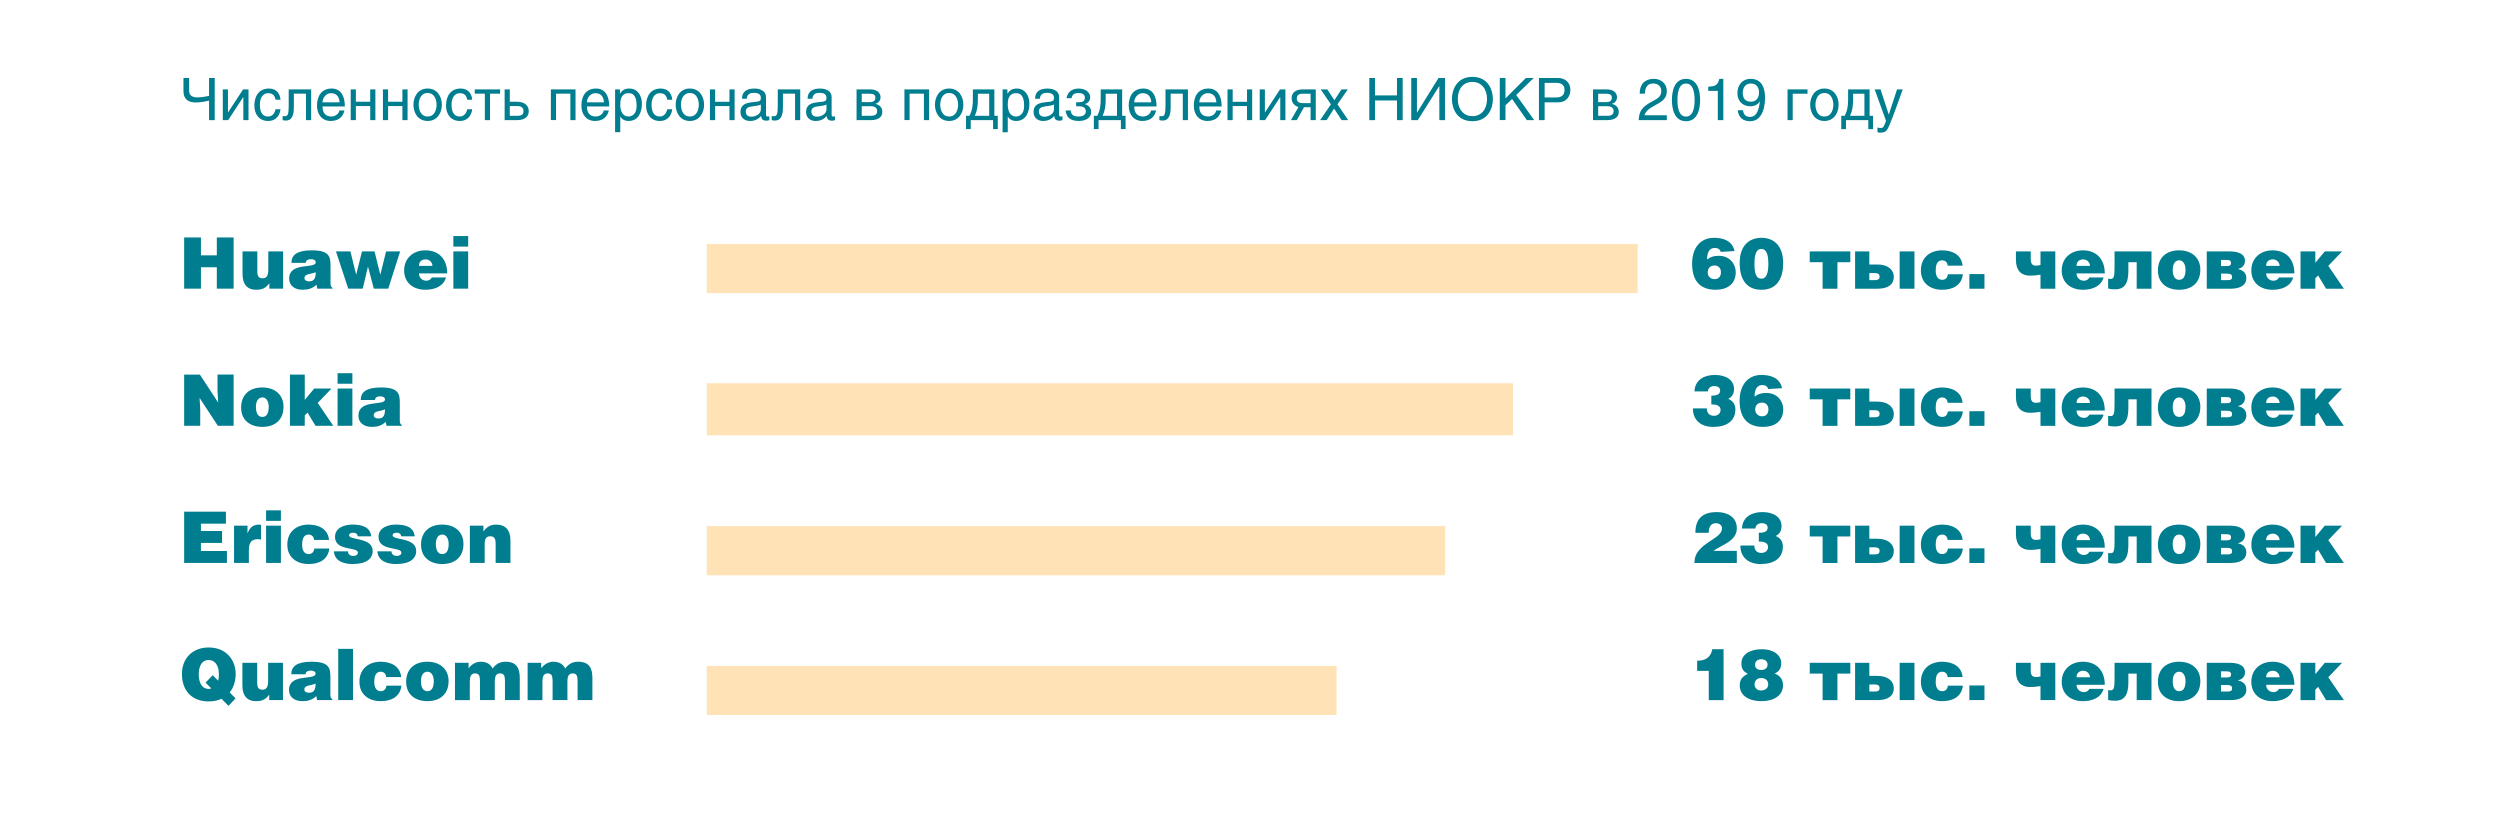 <svg xmlns="http://www.w3.org/2000/svg" viewBox="0 0 948 318"><path d="M621 111.136H268V92.5h353v18.636zM548.026 199.5H268v18.636h280.026V199.5zm-41.201 53H268v18.636h238.825V252.5zm66.9-107.197H268v19.777h305.725v-19.777z" fill="#ffe2b6"/><path d="M71.723 29.567v4.929c0 1.87 1.452 2.442 3.125 2.442 1.584 0 3.058-.33 4.422-.572v-6.799h2.156v15.975H79.27v-7.393c-1.364.329-3.168.703-5.083.703-2.398 0-4.621-.924-4.621-4.312v-4.973h2.157zM86.44 42.615h.044l5.699-8.713h2.046v11.64h-1.958v-8.713h-.044l-5.699 8.713h-2.046v-11.64h1.958v8.713zm18.041-4.796c-.242-1.562-1.1-2.486-2.75-2.486-2.42 0-3.19 2.31-3.19 4.378 0 2.003.484 4.467 3.168 4.467 1.32 0 2.442-.968 2.772-2.75h1.892c-.198 1.848-1.32 4.444-4.73 4.444-3.256 0-5.193-2.465-5.193-5.831 0-3.586 1.738-6.469 5.567-6.469 3.059 0 4.203 2.223 4.356 4.247h-1.892zm13.509-3.917v11.64h-1.958V35.53h-4.599v5.303c0 3.521-1.166 4.885-3.015 4.885-.528 0-.946-.088-1.254-.176v-1.519c.154.022.462.044.792.044 1.1 0 1.518-.483 1.518-3.895v-6.271h8.516zm12.627 7.988c-.44 1.804-1.65 3.982-5.237 3.982-3.256 0-5.171-2.465-5.171-5.831 0-3.63 1.716-6.469 5.567-6.469 3.345 0 4.995 2.685 4.995 6.799H122.3c0 2.398 1.122 3.807 3.367 3.807 1.826 0 2.992-1.43 2.992-2.288h1.958zm-1.848-3.081c-.11-1.804-.88-3.476-3.279-3.476-1.782 0-3.19 1.672-3.19 3.476h6.469zm6.181-.22h5.435v-4.687h1.958v11.64h-1.958v-5.325h-5.435v5.325h-1.958v-11.64h1.958v4.687zm12.21 0h5.435v-4.687h1.958v11.64h-1.958v-5.325h-5.435v5.325h-1.958v-11.64h1.958v4.687zm15.004-5.017c3.718 0 5.391 3.146 5.391 6.139s-1.672 6.161-5.391 6.161c-3.719 0-5.391-3.169-5.391-6.161s1.672-6.139 5.391-6.139zm0 10.606c2.794 0 3.388-2.904 3.388-4.467 0-1.562-.594-4.444-3.388-4.444s-3.389 2.883-3.389 4.444c0 1.562.595 4.467 3.389 4.467zm15.004-6.359c-.242-1.562-1.1-2.486-2.75-2.486-2.42 0-3.19 2.31-3.19 4.378 0 2.003.484 4.467 3.168 4.467 1.32 0 2.442-.968 2.772-2.75h1.892c-.198 1.848-1.32 4.444-4.73 4.444-3.256 0-5.193-2.465-5.193-5.831 0-3.586 1.738-6.469 5.567-6.469 3.059 0 4.203 2.223 4.356 4.247h-1.892zm12.474-3.917v1.628h-3.829v10.012h-1.958V35.53h-3.829v-1.628h9.616zm3.673 4.687h2.772c2.971 0 4.423 1.54 4.423 3.587 0 1.804-1.232 3.366-4.378 3.366h-4.775v-11.64h1.958v4.687zm0 5.325h2.794c1.782 0 2.398-.551 2.398-1.849 0-1.21-.814-1.849-2.398-1.849h-2.794v3.698zm24.927-10.012v11.64h-1.958V35.53h-5.435v10.012h-1.958v-11.64h9.351zm12.628 7.988c-.439 1.804-1.649 3.982-5.236 3.982-3.256 0-5.171-2.465-5.171-5.831 0-3.63 1.716-6.469 5.567-6.469 3.344 0 4.995 2.685 4.995 6.799h-8.471c0 2.398 1.122 3.807 3.367 3.807 1.826 0 2.992-1.43 2.992-2.288h1.957zm-1.848-3.081c-.11-1.804-.88-3.476-3.279-3.476-1.782 0-3.19 1.672-3.19 3.476h6.469zm4.223-4.907h1.826v1.65c.638-.946 1.496-1.98 3.521-1.98 3.08 0 4.818 2.509 4.818 5.809 0 2.772-1.101 6.491-5.061 6.491-1.562 0-2.597-.748-3.146-1.694v5.963h-1.958V33.902zm1.958 5.787c0 2.53.99 4.488 3.124 4.488 1.232 0 3.081-.836 3.081-3.938 0-1.914-.198-4.906-3.015-4.906-3.036 0-3.19 2.838-3.19 4.356zm17.82-1.87c-.242-1.562-1.101-2.486-2.75-2.486-2.421 0-3.19 2.31-3.19 4.378 0 2.003.483 4.467 3.168 4.467 1.32 0 2.442-.968 2.772-2.75h1.893c-.198 1.848-1.32 4.444-4.731 4.444-3.256 0-5.192-2.465-5.192-5.831 0-3.586 1.738-6.469 5.567-6.469 3.058 0 4.202 2.223 4.356 4.247h-1.893zm8.579-4.247c3.719 0 5.391 3.146 5.391 6.139s-1.672 6.161-5.391 6.161-5.391-3.169-5.391-6.161 1.672-6.139 5.391-6.139zm0 10.606c2.795 0 3.389-2.904 3.389-4.467 0-1.562-.594-4.444-3.389-4.444-2.794 0-3.389 2.883-3.389 4.444 0 1.562.595 4.467 3.389 4.467zm9.57-5.589h5.435v-4.687h1.958v11.64h-1.958v-5.325h-5.435v5.325h-1.958v-11.64h1.958v4.687zm10.186-1.145c0-2.794 1.914-3.872 4.797-3.872.924 0 4.312.264 4.312 3.257v6.645c0 .484.242.727.638.727.177 0 .418-.044.639-.089v1.431c-.33.088-.616.22-1.057.22-1.738 0-1.98-.901-2.068-1.782-.77.814-1.937 1.893-4.202 1.893-2.135 0-3.631-1.342-3.631-3.366 0-1.387.353-3.433 4.444-3.741 3.059-.241 3.279-.483 3.279-1.694 0-1.275-.858-1.87-2.707-1.87-2.222 0-2.53 1.364-2.64 2.244h-1.804zm7.151 2.158c-.309.241-.793.418-3.213.726-.968.132-2.509.396-2.509 1.87 0 1.276.683 2.047 2.135 2.047 1.826 0 3.587-1.167 3.587-2.729v-1.914zm14.938-5.7v11.64h-1.958V35.53h-4.599v5.303c0 3.521-1.166 4.885-3.015 4.885-.528 0-.946-.088-1.254-.176v-1.519c.154.022.462.044.792.044 1.101 0 1.519-.483 1.519-3.895v-6.271h8.515zm2.793 3.542c0-2.794 1.914-3.872 4.797-3.872.924 0 4.312.264 4.312 3.257v6.645c0 .484.242.727.638.727.177 0 .418-.044.639-.089v1.431c-.33.088-.616.22-1.057.22-1.738 0-1.98-.901-2.068-1.782-.77.814-1.936 1.893-4.202 1.893-2.135 0-3.631-1.342-3.631-3.366 0-1.387.353-3.433 4.444-3.741 3.059-.241 3.279-.483 3.279-1.694 0-1.275-.858-1.87-2.707-1.87-2.222 0-2.53 1.364-2.641 2.244h-1.803zm7.151 2.158c-.309.241-.793.418-3.213.726-.968.132-2.509.396-2.509 1.87 0 1.276.683 2.047 2.135 2.047 1.826 0 3.587-1.167 3.587-2.729v-1.914zm11.416-5.7h5.28c2.574 0 3.807 1.364 3.807 2.971 0 1.386-.946 2.222-1.958 2.508 1.231.286 2.64 1.078 2.64 3.081 0 1.848-1.496 3.08-4.269 3.08h-5.5v-11.64zm1.958 4.819h2.838c1.694 0 2.333-.483 2.333-1.76 0-.925-.572-1.431-2.289-1.431h-2.882v3.191zm0 5.193h3.498c1.519 0 2.354-.507 2.354-1.805 0-1.254-.968-1.849-2.553-1.849h-3.3v3.654zm25.543-10.012v11.64h-1.958V35.53h-5.435v10.012h-1.958v-11.64h9.351zm7.611-.33c3.719 0 5.391 3.146 5.391 6.139s-1.672 6.161-5.391 6.161c-3.718 0-5.391-3.169-5.391-6.161s1.674-6.139 5.391-6.139zm0 10.606c2.795 0 3.389-2.904 3.389-4.467 0-1.562-.594-4.444-3.389-4.444-2.794 0-3.389 2.883-3.389 4.444.001 1.562.595 4.467 3.389 4.467zm17.139-10.276v10.012h1.298v5.038h-1.782v-3.41h-8.472v3.41h-1.782v-5.038h1.299c1.078-2.024 1.298-4.049 1.298-6.228v-3.784h8.141zm-1.959 1.628h-4.29v2.112c0 2.486-.265 4.356-1.166 6.271h5.456V35.53zm5.082-1.628h1.826v1.65c.638-.946 1.496-1.98 3.521-1.98 3.08 0 4.818 2.509 4.818 5.809 0 2.772-1.101 6.491-5.061 6.491-1.562 0-2.597-.748-3.146-1.694v5.963h-1.958V33.902zm1.958 5.787c0 2.53.99 4.488 3.124 4.488 1.232 0 3.081-.836 3.081-3.938 0-1.914-.198-4.906-3.015-4.906-3.036 0-3.19 2.838-3.19 4.356zm10.361-2.245c0-2.794 1.914-3.872 4.797-3.872.924 0 4.312.264 4.312 3.257v6.645c0 .484.242.727.638.727.177 0 .418-.044.639-.089v1.431c-.33.088-.616.22-1.057.22-1.738 0-1.98-.901-2.068-1.782-.77.814-1.937 1.893-4.202 1.893-2.135 0-3.631-1.342-3.631-3.366 0-1.387.353-3.433 4.444-3.741 3.059-.241 3.279-.483 3.279-1.694 0-1.275-.858-1.87-2.707-1.87-2.222 0-2.53 1.364-2.64 2.244H392.5zm7.152 2.158c-.309.241-.793.418-3.213.726-.968.132-2.509.396-2.509 1.87 0 1.276.683 2.047 2.135 2.047 1.826 0 3.587-1.167 3.587-2.729v-1.914zm4.794-2.377c.177-1.496 1.299-3.652 4.555-3.652 2.641 0 4.401 1.475 4.401 3.322 0 1.519-1.057 2.311-2.024 2.574 1.034.353 2.398 1.078 2.398 3.037 0 2.156-2.091 3.366-4.643 3.366-3.851 0-4.819-1.914-5.039-3.982h1.914c.176 1.628 1.013 2.288 3.036 2.288 1.431 0 2.707-.572 2.707-1.937s-1.078-1.936-2.509-1.936h-1.166v-1.541h1.057c1.693 0 2.244-.638 2.244-1.804 0-1.276-1.276-1.694-2.377-1.694-1.65 0-2.42.616-2.684 1.958h-1.87zm21.078-3.323v10.012h1.298v5.038h-1.782v-3.41h-8.472v3.41h-1.782v-5.038h1.299c1.078-2.024 1.298-4.049 1.298-6.228v-3.784h8.141zm-1.959 1.628h-4.29v2.112c0 2.486-.265 4.356-1.166 6.271h5.456V35.53zm14.85 6.36c-.439 1.804-1.649 3.982-5.236 3.982-3.257 0-5.171-2.465-5.171-5.831 0-3.63 1.717-6.469 5.567-6.469 3.344 0 4.994 2.685 4.994 6.799h-8.471c0 2.398 1.122 3.807 3.366 3.807 1.826 0 2.992-1.43 2.992-2.288h1.959zm-1.848-3.081c-.11-1.804-.88-3.476-3.278-3.476-1.782 0-3.19 1.672-3.19 3.476h6.468zm13.904-4.907v11.64h-1.958V35.53h-4.599v5.303c0 3.521-1.166 4.885-3.015 4.885-.528 0-.946-.088-1.254-.176v-1.519c.154.022.462.044.792.044 1.101 0 1.519-.483 1.519-3.895v-6.271h8.515zm12.627 7.988c-.439 1.804-1.649 3.982-5.236 3.982-3.257 0-5.171-2.465-5.171-5.831 0-3.63 1.717-6.469 5.567-6.469 3.344 0 4.994 2.685 4.994 6.799h-8.471c0 2.398 1.122 3.807 3.366 3.807 1.826 0 2.992-1.43 2.992-2.288h1.959zm-1.848-3.081c-.11-1.804-.88-3.476-3.278-3.476-1.782 0-3.19 1.672-3.19 3.476h6.468zm6.182-.22h5.435v-4.687h1.958v11.64h-1.958v-5.325h-5.435v5.325h-1.958v-11.64h1.958v4.687zm12.21 4.026h.044l5.698-8.713h2.047v11.64h-1.958v-8.713h-.044l-5.699 8.713h-2.046v-11.64h1.958v8.713zm19.295 2.927h-1.958v-4.906h-2.486l-2.75 4.906h-2.223l2.883-4.973c-1.079-.22-2.619-1.298-2.619-3.278 0-2.2 1.585-3.389 4.203-3.389h4.95v11.64zm-1.958-10.012h-3.059c-1.43 0-2.178.616-2.178 1.782 0 1.211.748 1.782 2.178 1.782h3.059V35.53zm14.255 10.012h-2.486l-2.882-4.379-2.795 4.379h-2.464l4.07-5.984-3.872-5.655h2.508l2.685 4.093 2.685-4.093h2.398l-3.917 5.655 4.07 5.984zm10.163-9.373h8.34v-6.602h2.156v15.975h-2.156v-7.459h-8.34v7.459h-2.156V29.567h2.156v6.602zm15.906 6.469h.089l8.097-13.07h2.464v15.975h-2.156V32.648h-.044l-8.119 12.894h-2.486V29.567h2.156v13.071zm21.033 3.322c-5.963 0-7.767-4.95-7.767-8.405 0-3.454 1.804-8.405 7.767-8.405s7.768 4.951 7.768 8.405c0 3.455-1.805 8.405-7.768 8.405zm0-14.897c-3.476 0-5.544 2.685-5.544 6.447s2.068 6.535 5.544 6.535c3.477 0 5.545-2.729 5.545-6.491s-2.069-6.491-5.545-6.491zm12.539 6.249l7.745-7.745h2.971l-6.645 6.447 6.82 9.527h-2.794l-5.589-8.009-2.509 2.398v5.61h-2.156V29.567h2.156v7.745zm14.85 8.23h-2.156V29.567h7.195c2.948 0 4.73 1.915 4.73 4.489 0 2.222-1.276 4.752-4.73 4.752h-5.039v6.734zm0-8.581h4.291c1.937 0 3.257-.727 3.257-2.883 0-2.002-1.387-2.662-3.169-2.662h-4.379v5.545zm18.348-3.059h5.28c2.574 0 3.807 1.364 3.807 2.971 0 1.386-.946 2.222-1.958 2.508 1.231.286 2.64 1.078 2.64 3.081 0 1.848-1.496 3.08-4.269 3.08h-5.5v-11.64zm1.958 4.819h2.838c1.694 0 2.333-.483 2.333-1.76 0-.925-.572-1.431-2.289-1.431h-2.882v3.191zm0 5.193h3.498c1.519 0 2.354-.507 2.354-1.805 0-1.254-.968-1.849-2.553-1.849h-3.3v3.654zm15.751-8.405c0-5.083 3.696-5.611 5.391-5.611 2.706 0 4.885 1.761 4.885 4.687 0 2.795-1.672 3.873-5.501 5.941-2.112 1.144-2.882 2.552-2.971 3.168h8.472v1.849h-10.672c.198-3.278 1.078-4.995 5.259-7.151 2.024-1.034 3.323-1.87 3.323-3.895 0-1.254-.793-2.838-3.081-2.838-2.948 0-3.08 2.772-3.146 3.851h-1.959zm17.557 10.451c-4.488 0-5.347-4.797-5.347-8.031s.858-8.031 5.347-8.031c4.489 0 5.347 4.797 5.347 8.031s-.858 8.031-5.347 8.031zm0-14.302c-2.244 0-3.256 2.354-3.256 6.271s1.012 6.271 3.256 6.271 3.257-2.354 3.257-6.271c0-3.916-1.013-6.271-3.257-6.271zm14.146 13.884h-2.09v-11.09h-3.631V32.89c2.53-.177 3.564-.419 4.203-2.993h1.518v15.645zm5.345-10.275c0-2.839 1.716-5.369 5.017-5.369 4.973 0 5.457 4.73 5.457 7.262 0 1.649-.286 8.801-5.655 8.801-3.675 0-4.643-2.685-4.643-4.181h1.958c.11 1.562 1.034 2.553 2.641 2.553 2.135 0 3.257-1.805 3.74-5.854l-.044-.044c-.571 1.211-2.134 1.871-3.564 1.871-2.883 0-4.907-1.937-4.907-5.039zm8.185-.264c0-1.783-.901-3.345-3.146-3.345-1.826 0-3.014 1.43-3.014 3.521 0 2.992 1.848 3.366 3.168 3.366 1.012 0 2.992-.462 2.992-3.542zm18.392-1.101v1.628h-5.61v10.012h-1.958v-11.64h7.568zm6.402-.33c3.719 0 5.391 3.146 5.391 6.139s-1.672 6.161-5.391 6.161c-3.718 0-5.391-3.169-5.391-6.161s1.673-6.139 5.391-6.139zm0 10.606c2.795 0 3.389-2.904 3.389-4.467 0-1.562-.594-4.444-3.389-4.444-2.794 0-3.389 2.883-3.389 4.444 0 1.562.595 4.467 3.389 4.467zm17.138-10.276v10.012h1.298v5.038h-1.782v-3.41h-8.472v3.41h-1.782v-5.038h1.299c1.078-2.024 1.298-4.049 1.298-6.228v-3.784h8.141zm-1.959 1.628h-4.29v2.112c0 2.486-.265 4.356-1.166 6.271h5.456V35.53zm6.116-1.628l3.102 9.483h.044l3.103-9.483h2.156c-1.363 3.807-3.521 10.012-5.126 13.752-.858 2.002-1.364 2.641-3.608 2.641-.286 0-.528-.088-.837-.177v-1.782c.242.089.66.198 1.188.198.99 0 1.122-.286 2.068-2.685l-4.312-11.947h2.222zM76.198 96.812h6.02v-6.775h6.37v19.435h-6.37v-8.125h-6.02v8.125h-6.37V90.036h6.37v6.776zm21.384-1.486v7.64c0 1.943.675 2.563 2.024 2.563 1.62 0 2.132-1.214 2.132-3.4v-6.803h5.615v14.145h-5.209v-2.078c-1.404 1.943-2.78 2.483-5.102 2.483-3.077 0-5.075-1.89-5.075-5.938v-8.611h5.615zm12.934 4.346c0-2.996 2.133-4.75 7.72-4.75 6.694 0 7.099 2.483 7.099 5.857v6.613c0 .81.027 1.215.756 1.809v.27h-5.804l-.27-1.512c-1.592 1.484-3.212 1.917-5.317 1.917-2.672 0-5.048-1.323-5.048-4.266 0-6.424 10.068-3.509 10.068-6.154 0-1.025-1.242-1.16-1.835-1.16-.783 0-1.835.162-1.97 1.376h-5.399zm4.94 5.831c0 .701.675 1.188 1.781 1.188 1.971 0 2.483-1.322 2.483-3.482-1.835.891-4.264.458-4.264 2.294zm17.415-10.177l2.159 8.746h.054l2.187-8.746h4.75l2.16 8.746h.054l2.187-8.746h5.318l-4.508 14.145h-5.479l-2.187-8.287h-.054l-1.97 8.287h-5.479l-4.67-14.145h5.478zm26 8.341c0 1.674 1.296 2.78 2.78 2.78.891 0 1.701-.404 2.105-1.241h5.372c-.972 3.509-4.535 4.67-7.828 4.67-4.535 0-8.044-2.592-8.044-7.343 0-4.643 3.482-7.611 8.017-7.611 5.237 0 8.314 3.428 8.314 8.745h-10.716zm5.101-2.861c0-1.295-1.161-2.456-2.483-2.456-1.674 0-2.619.944-2.619 2.456h5.102zm13.556-11.283v3.994h-5.615v-3.994h5.615zm0 19.948h-5.615V95.326h5.615v14.145zM75.793 142.036l6.937 10.608-.243-4.428v-6.181h6.1v19.435h-5.965l-6.937-10.581.243 4.427v6.154h-6.1v-19.435h5.965zm23.651 4.886c4.994 0 8.071 2.942 8.071 7.342 0 5.183-3.509 7.612-8.043 7.612-4.535 0-8.044-2.483-8.044-7.315 0-4.914 3.239-7.639 8.016-7.639zm-2.402 7.342c0 2.672.999 3.833 2.43 3.833 1.511 0 2.429-1.161 2.429-3.833 0-2.078-.945-3.563-2.375-3.563-1.917-.001-2.484 1.97-2.484 3.563zm18.521-2.618l3.59-4.319h6.56l-5.237 5.479 5.912 8.665h-6.749l-3.023-5.021-1.053 1.053v3.968h-5.615v-19.435h5.615v9.61zm18.063-10.123v3.994h-5.615v-3.994h5.615zm0 19.948h-5.615v-14.145h5.615v14.145zm3.16-9.799c0-2.996 2.133-4.75 7.72-4.75 6.694 0 7.099 2.483 7.099 5.857v6.613c0 .81.027 1.215.756 1.809v.27h-5.804l-.27-1.512c-1.592 1.484-3.212 1.917-5.317 1.917-2.672 0-5.048-1.323-5.048-4.266 0-6.424 10.068-3.509 10.068-6.154 0-1.025-1.242-1.16-1.835-1.16-.783 0-1.835.162-1.97 1.376h-5.399zm4.94 5.831c0 .701.675 1.188 1.781 1.188 1.971 0 2.483-1.322 2.483-3.482-1.835.891-4.264.458-4.264 2.294zm-56.054 36.533v4.534h-9.475v2.78h8.017v4.535h-8.017v3.05h9.853v4.535H69.828v-19.435h15.844zm8.184 8.152h.054c.783-2.213 2.16-3.266 4.346-3.266.243 0 .486.054.729.081v5.614c-.378-.054-.783-.162-1.161-.162-2.294 0-3.455 1.08-3.455 4.13v4.886h-5.615v-14.145h5.102v2.862zm12.663-8.665v3.994h-5.615v-3.994h5.615zm0 19.948h-5.615v-14.145h5.615v14.145zm12.553-8.746c0-1.106-.81-2.024-2.051-2.024-2.105 0-2.457 2.187-2.457 3.86 0 2.133.81 3.536 2.457 3.536 1.458 0 2.024-.999 2.187-2.105h5.668c-.486 4.292-3.941 5.885-7.855 5.885-4.562 0-8.071-2.564-8.071-7.343 0-4.831 3.401-7.611 8.071-7.611 3.779 0 7.342 1.619 7.747 5.803h-5.696zm12.881 4.346c0 1.133.918 1.728 1.971 1.728.863 0 1.781-.271 1.781-1.27 0-2.267-8.665-.458-8.665-5.938 0-3.617 3.752-4.67 6.694-4.67 3.077 0 6.694.701 7.018 4.453h-5.102c-.081-.891-.783-1.376-1.674-1.376-.972 0-1.593.297-1.593.998 0 1.971 8.935.648 8.935 5.938 0 2.942-2.43 4.94-7.612 4.94-3.239 0-6.802-.999-7.099-4.805h5.346zm16.496 0c0 1.133.918 1.728 1.97 1.728.864 0 1.782-.271 1.782-1.27 0-2.267-8.665-.458-8.665-5.938 0-3.617 3.752-4.67 6.694-4.67 3.077 0 6.694.701 7.018 4.453h-5.102c-.081-.891-.783-1.376-1.673-1.376-.972 0-1.593.297-1.593.998 0 1.971 8.935.648 8.935 5.938 0 2.942-2.43 4.94-7.612 4.94-3.239 0-6.802-.999-7.099-4.805h5.345zm19.223-10.149c4.994 0 8.071 2.942 8.071 7.342 0 5.183-3.509 7.612-8.043 7.612-4.535 0-8.044-2.483-8.044-7.315 0-4.914 3.239-7.639 8.016-7.639zm-2.402 7.342c0 2.672.999 3.833 2.43 3.833 1.511 0 2.429-1.161 2.429-3.833 0-2.078-.945-3.563-2.375-3.563-1.917-.001-2.484 1.97-2.484 3.563zm18.036-4.724c1.269-1.701 2.645-2.618 4.778-2.618 3.725 0 5.479 2.187 5.479 6.073v8.476h-5.615v-7.477c0-1.404-.378-2.646-1.97-2.646-1.728 0-2.187 1.106-2.187 2.915v7.207h-5.615v-14.145h5.129v2.215zm-96.662 66.117l-2.646-2.673c-.972.433-2.564.999-4.832.999-6.181 0-10.176-3.859-10.176-10.392 0-6.101 4.13-10.068 10.176-10.068 6.37 0 10.203 4.48 10.203 10.122 0 2.375-.702 4.993-2.267 6.937l2.213 2.241-2.671 2.834zm-5.993-11.634l2.079 2.105c.189-.675.27-1.404.27-2.483 0-3.32-1.485-5.372-3.887-5.372-2.888 0-3.752 2.916-3.752 5.372 0 2.483.756 5.587 3.806 5.587.351 0 .675-.08.972-.188l-2.187-2.187 2.699-2.834zm16.877-4.697v7.64c0 1.943.675 2.563 2.024 2.563 1.62 0 2.132-1.214 2.132-3.4v-6.803h5.615v14.145h-5.21v-2.078c-1.403 1.943-2.78 2.483-5.102 2.483-3.077 0-5.075-1.89-5.075-5.938v-8.611h5.616zm12.934 4.346c0-2.996 2.133-4.75 7.72-4.75 6.694 0 7.099 2.483 7.099 5.857v6.613c0 .81.027 1.215.756 1.809v.27h-5.804l-.27-1.512c-1.592 1.484-3.212 1.917-5.317 1.917-2.672 0-5.048-1.323-5.048-4.266 0-6.424 10.068-3.509 10.068-6.154 0-1.025-1.242-1.16-1.835-1.16-.783 0-1.835.162-1.97 1.376h-5.399zm4.94 5.831c0 .701.675 1.188 1.781 1.188 1.971 0 2.483-1.322 2.483-3.482-1.835.891-4.264.458-4.264 2.294zm18.467 3.968h-5.615v-19.435h5.615v19.435zm12.554-8.746c0-1.106-.81-2.024-2.051-2.024-2.105 0-2.457 2.187-2.457 3.86 0 2.133.81 3.536 2.457 3.536 1.458 0 2.024-.999 2.187-2.105h5.668c-.486 4.292-3.941 5.885-7.855 5.885-4.562 0-8.071-2.564-8.071-7.343 0-4.831 3.401-7.611 8.071-7.611 3.779 0 7.342 1.619 7.747 5.803h-5.696zm15.606-5.803c4.994 0 8.071 2.942 8.071 7.342 0 5.183-3.509 7.612-8.043 7.612-4.535 0-8.044-2.483-8.044-7.315 0-4.914 3.239-7.639 8.016-7.639zm-2.402 7.342c0 2.672.999 3.833 2.43 3.833 1.511 0 2.429-1.161 2.429-3.833 0-2.078-.945-3.563-2.375-3.563-1.917-.001-2.484 1.97-2.484 3.563zm18.062-4.832c.702-1.079 2.457-2.51 4.481-2.51 2.537 0 3.941 1.079 4.616 2.591 1.215-1.7 2.807-2.591 4.886-2.591 4.13 0 5.425 2.321 5.425 6.181v8.368h-5.614v-7.207c0-2.078-.405-2.915-1.89-2.915-1.646 0-1.97 1.431-1.97 3.131v6.991h-5.615v-7.207c0-2.078-.405-2.915-1.89-2.915-1.646 0-1.97 1.431-1.97 3.131v6.991h-5.615v-14.145h5.156v2.106zm27.54 0c.702-1.079 2.457-2.51 4.481-2.51 2.537 0 3.941 1.079 4.616 2.591 1.215-1.7 2.807-2.591 4.886-2.591 4.13 0 5.425 2.321 5.425 6.181v8.368h-5.614v-7.207c0-2.078-.405-2.915-1.89-2.915-1.646 0-1.97 1.431-1.97 3.131v6.991h-5.615v-7.207c0-2.078-.405-2.915-1.889-2.915-1.647 0-1.971 1.431-1.971 3.131v6.991h-5.615v-14.145h5.156v2.106zm447.27-157.916c-.297-1.053-1.16-1.512-2.268-1.512-2.078 0-2.915 1.835-2.915 4.373 1.512-1.053 2.646-1.377 4.454-1.377 4.427 0 6.424 3.428 6.424 6.154 0 4.643-3.32 6.722-7.611 6.722-5.534 0-8.935-2.997-8.935-9.907 0-5.857 3.022-9.798 8.313-9.798 3.562 0 6.964 1.161 7.773 5.021l-5.235.324zm-4.939 7.881c0 1.377 1.188 2.456 2.537 2.456 1.646 0 2.483-1.025 2.483-2.646 0-1.511-.972-2.537-2.375-2.537-1.917.001-2.645 1.243-2.645 2.727zm20.383-13.226c4.939 0 8.233 3.266 8.233 9.582 0 5.426-2.079 10.123-8.233 10.123s-8.26-4.644-8.26-10.096c.001-6.991 3.915-9.609 8.26-9.609zm2.619 9.879c0-1.997-.188-5.668-2.672-5.668-2.537 0-2.592 3.914-2.592 5.723 0 3.319.514 5.561 2.646 5.561 1.997-.001 2.618-2.431 2.618-5.616zm31.076-4.724v4.104h-4.886v10.041h-5.615V99.43h-4.886v-4.104h15.387zm7.211 4.967h3.131c4.13 0 6.154 2.214 6.154 4.616 0 2.888-2.024 4.562-6.181 4.562h-8.503V95.326h5.398v4.967zm0 5.938h1.781c1.35 0 2.105-.216 2.105-1.322 0-1.08-.729-1.377-2.105-1.377h-1.781v2.699zm17.113 3.24h-5.614V95.326h5.614v14.145zm12.558-8.746c0-1.106-.81-2.024-2.051-2.024-2.105 0-2.457 2.187-2.457 3.86 0 2.133.811 3.536 2.457 3.536 1.457 0 2.024-.999 2.187-2.105h5.668c-.485 4.292-3.94 5.885-7.854 5.885-4.562 0-8.071-2.564-8.071-7.343 0-4.831 3.401-7.611 8.071-7.611 3.778 0 7.342 1.619 7.747 5.803h-5.697zm8.264 3.185h5.723v5.561h-5.723v-5.561zm23.273-8.584v2.861c0 1.943.675 2.537 2.024 2.537.621 0 1.079-.08 1.674-.242v-5.156h5.614v14.145h-5.614v-5.317c-1.161.188-2.214.351-4.104.351-3.077 0-5.21-1.862-5.21-5.911v-3.267h5.616zm17.36 8.341c0 1.674 1.296 2.78 2.78 2.78.892 0 1.701-.404 2.105-1.241h5.372c-.972 3.509-4.535 4.67-7.828 4.67-4.535 0-8.044-2.592-8.044-7.343 0-4.643 3.482-7.611 8.017-7.611 5.237 0 8.314 3.428 8.314 8.745h-10.716zm5.102-2.861c0-1.295-1.16-2.456-2.482-2.456-1.674 0-2.619.944-2.619 2.456h5.101zm23.326-5.48v14.145h-5.614V99.43h-3.158v3.509c0 4.913-1.835 6.775-4.912 6.775-1.08 0-1.943-.055-2.754-.324v-3.725c.405.081.648.107.999.107 1.188 0 1.431-.998 1.431-4.427v-6.02h14.008zm10.451-.404c4.993 0 8.07 2.942 8.07 7.342 0 5.183-3.509 7.612-8.044 7.612-4.534 0-8.044-2.483-8.044-7.315 0-4.914 3.24-7.639 8.018-7.639zm-2.402 7.342c0 2.672.998 3.833 2.429 3.833 1.512 0 2.43-1.161 2.43-3.833 0-2.078-.944-3.563-2.375-3.563-1.918-.001-2.484 1.97-2.484 3.563zm12.907-6.938h8.584c3.536 0 5.911 1.026 5.911 3.617 0 1.836-1.403 2.834-2.753 3.023 1.431.351 3.266 1.08 3.266 3.482 0 2.888-2.645 4.021-5.884 4.021h-9.124V95.326zm5.398 5.561h2.105c1.242 0 1.701-.297 1.701-1.079 0-.945-.486-1.242-1.701-1.242h-2.105v2.321zm0 5.344h2.105c1.35 0 2.105-.135 2.105-1.188s-.729-1.296-2.105-1.296h-2.105v2.484zm17.118-2.564c0 1.674 1.295 2.78 2.78 2.78.891 0 1.7-.404 2.105-1.241h5.371c-.972 3.509-4.535 4.67-7.828 4.67-4.534 0-8.044-2.592-8.044-7.343 0-4.643 3.482-7.611 8.018-7.611 5.236 0 8.313 3.428 8.313 8.745h-10.715zm5.102-2.861c0-1.295-1.161-2.456-2.483-2.456-1.674 0-2.618.944-2.618 2.456h5.101zm13.555-1.16l3.591-4.319h6.559l-5.236 5.479 5.911 8.665h-6.748l-3.023-5.021-1.053 1.053v3.968h-5.614V95.326h5.614v4.32zm-230.739 55.211c0 1.755.945 2.808 2.699 2.808 1.646 0 2.511-1.107 2.511-2.214 0-1.916-2.159-2.105-3.509-2.105v-3.32c1.484 0 3.347-.161 3.347-1.943 0-1.241-1.106-1.7-2.214-1.7-1.322 0-2.294.675-2.456 2.024h-5.074c.188-4.373 3.725-6.235 7.692-6.235 4.508 0 7.315 2.078 7.315 5.317 0 1.728-.675 2.996-2.214 3.752 1.728.675 2.727 2.105 2.727 3.968 0 4.427-3.32 6.668-8.422 6.668-4.427 0-7.692-2.349-7.692-7.019h5.29zm23.273-7.341c-.297-1.053-1.16-1.512-2.268-1.512-2.078 0-2.915 1.835-2.915 4.373 1.512-1.053 2.646-1.377 4.454-1.377 4.427 0 6.424 3.428 6.424 6.154 0 4.643-3.32 6.722-7.611 6.722-5.534 0-8.935-2.997-8.935-9.907 0-5.857 3.022-9.798 8.313-9.798 3.562 0 6.964 1.161 7.773 5.021l-5.235.324zm-4.94 7.881c0 1.377 1.188 2.456 2.537 2.456 1.646 0 2.483-1.025 2.483-2.646 0-1.511-.972-2.537-2.375-2.537-1.916.001-2.645 1.243-2.645 2.727zm36.07-8.071v4.104h-4.886v10.041h-5.615V151.43h-4.886v-4.104h15.387zm7.211 4.967h3.131c4.13 0 6.154 2.214 6.154 4.616 0 2.888-2.024 4.562-6.181 4.562h-8.503v-14.145h5.398v4.967zm0 5.938h1.781c1.35 0 2.105-.216 2.105-1.322 0-1.08-.729-1.377-2.105-1.377h-1.781v2.699zm17.113 3.24h-5.614v-14.145h5.614v14.145zm12.558-8.746c0-1.106-.81-2.024-2.051-2.024-2.105 0-2.457 2.187-2.457 3.86 0 2.133.811 3.536 2.457 3.536 1.457 0 2.024-.999 2.187-2.105h5.668c-.485 4.292-3.94 5.885-7.854 5.885-4.562 0-8.071-2.564-8.071-7.343 0-4.831 3.401-7.611 8.071-7.611 3.778 0 7.342 1.619 7.747 5.803h-5.697zm8.264 3.185h5.723v5.561h-5.723v-5.561zm23.273-8.584v2.861c0 1.943.675 2.537 2.024 2.537.621 0 1.079-.08 1.674-.242v-5.156h5.614v14.145h-5.614v-5.317c-1.161.188-2.214.351-4.104.351-3.077 0-5.21-1.862-5.21-5.911v-3.267h5.616zm17.36 8.341c0 1.674 1.296 2.78 2.78 2.78.892 0 1.701-.404 2.105-1.241h5.372c-.972 3.509-4.535 4.67-7.828 4.67-4.535 0-8.044-2.592-8.044-7.343 0-4.643 3.482-7.611 8.017-7.611 5.237 0 8.314 3.428 8.314 8.745h-10.716zm5.102-2.861c0-1.295-1.16-2.456-2.482-2.456-1.674 0-2.619.944-2.619 2.456h5.101zm23.326-5.48v14.145h-5.614V151.43h-3.158v3.509c0 4.913-1.835 6.775-4.912 6.775-1.08 0-1.943-.055-2.754-.324v-3.725c.405.081.648.107.999.107 1.188 0 1.431-.998 1.431-4.427v-6.02h14.008zm10.451-.404c4.993 0 8.07 2.942 8.07 7.342 0 5.183-3.509 7.612-8.044 7.612-4.534 0-8.044-2.483-8.044-7.315 0-4.914 3.24-7.639 8.018-7.639zm-2.402 7.342c0 2.672.998 3.833 2.429 3.833 1.512 0 2.43-1.161 2.43-3.833 0-2.078-.944-3.563-2.375-3.563-1.918-.001-2.484 1.97-2.484 3.563zm12.907-6.938h8.584c3.536 0 5.911 1.026 5.911 3.617 0 1.836-1.403 2.834-2.753 3.023 1.431.351 3.266 1.08 3.266 3.482 0 2.888-2.645 4.021-5.884 4.021h-9.124v-14.143zm5.398 5.561h2.105c1.242 0 1.701-.297 1.701-1.079 0-.945-.486-1.242-1.701-1.242h-2.105v2.321zm0 5.344h2.105c1.35 0 2.105-.135 2.105-1.188s-.729-1.296-2.105-1.296h-2.105v2.484zm17.118-2.564c0 1.674 1.295 2.78 2.78 2.78.891 0 1.7-.404 2.105-1.241h5.371c-.972 3.509-4.535 4.67-7.828 4.67-4.534 0-8.044-2.592-8.044-7.343 0-4.643 3.482-7.611 8.018-7.611 5.236 0 8.313 3.428 8.313 8.745h-10.715zm5.102-2.861c0-1.295-1.161-2.456-2.483-2.456-1.674 0-2.618.944-2.618 2.456h5.101zm13.555-1.16l3.591-4.319h6.559l-5.236 5.479 5.911 8.665h-6.748l-3.023-5.021-1.053 1.053v3.968h-5.614v-14.145h5.614v4.32zm-235.435 61.825c0-2.294.756-3.833 2.267-5.398 3.186-3.32 8.18-4.616 8.18-7.774 0-1.214-1.161-1.916-2.295-1.916-2.159 0-2.753 1.809-2.753 3.644h-5.048c0-5.668 3.131-7.854 8.071-7.854 3.94 0 7.639 1.728 7.639 6.154 0 4.858-5.614 6.208-8.881 8.557h8.881v4.589h-16.061zm22.705-6.614c0 1.755.945 2.808 2.699 2.808 1.646 0 2.511-1.107 2.511-2.214 0-1.916-2.159-2.105-3.509-2.105v-3.32c1.484 0 3.347-.161 3.347-1.943 0-1.241-1.106-1.7-2.214-1.7-1.322 0-2.294.675-2.456 2.024h-5.074c.188-4.373 3.725-6.235 7.692-6.235 4.508 0 7.315 2.078 7.315 5.317 0 1.728-.675 2.996-2.214 3.752 1.728.675 2.727 2.105 2.727 3.968 0 4.427-3.32 6.668-8.422 6.668-4.427 0-7.692-2.349-7.692-7.019h5.29zm36.394-7.531v4.104h-4.886v10.041h-5.615V203.43h-4.886v-4.104h15.387zm7.211 4.967h3.131c4.13 0 6.154 2.214 6.154 4.616 0 2.888-2.024 4.562-6.181 4.562h-8.503v-14.145h5.398v4.967zm0 5.938h1.781c1.35 0 2.105-.216 2.105-1.322 0-1.08-.729-1.377-2.105-1.377h-1.781v2.699zm17.113 3.24h-5.614v-14.145h5.614v14.145zm12.558-8.746c0-1.106-.81-2.024-2.051-2.024-2.105 0-2.457 2.187-2.457 3.86 0 2.133.811 3.536 2.457 3.536 1.457 0 2.024-.999 2.187-2.105h5.668c-.485 4.292-3.94 5.885-7.854 5.885-4.562 0-8.071-2.564-8.071-7.343 0-4.831 3.401-7.611 8.071-7.611 3.778 0 7.342 1.619 7.747 5.803h-5.697zm8.264 3.185h5.723v5.561h-5.723v-5.561zm23.273-8.584v2.861c0 1.943.675 2.537 2.024 2.537.621 0 1.079-.08 1.674-.242v-5.156h5.614v14.145h-5.614v-5.317c-1.161.188-2.214.351-4.104.351-3.077 0-5.21-1.862-5.21-5.911v-3.267h5.616zm17.36 8.341c0 1.674 1.296 2.78 2.78 2.78.892 0 1.701-.404 2.105-1.241h5.372c-.972 3.509-4.535 4.67-7.828 4.67-4.535 0-8.044-2.592-8.044-7.343 0-4.643 3.482-7.611 8.017-7.611 5.237 0 8.314 3.428 8.314 8.745h-10.716zm5.102-2.861c0-1.295-1.16-2.456-2.482-2.456-1.674 0-2.619.944-2.619 2.456h5.101zm23.326-5.48v14.145h-5.614V203.43h-3.158v3.509c0 4.913-1.835 6.775-4.912 6.775-1.08 0-1.943-.055-2.754-.324v-3.725c.405.081.648.107.999.107 1.188 0 1.431-.998 1.431-4.427v-6.02h14.008zm10.451-.404c4.993 0 8.07 2.942 8.07 7.342 0 5.183-3.509 7.612-8.044 7.612-4.534 0-8.044-2.483-8.044-7.315 0-4.914 3.24-7.639 8.018-7.639zm-2.402 7.342c0 2.672.998 3.833 2.429 3.833 1.512 0 2.43-1.161 2.43-3.833 0-2.078-.944-3.563-2.375-3.563-1.918-.001-2.484 1.97-2.484 3.563zm12.907-6.938h8.584c3.536 0 5.911 1.026 5.911 3.617 0 1.836-1.403 2.834-2.753 3.023 1.431.351 3.266 1.08 3.266 3.482 0 2.888-2.645 4.021-5.884 4.021h-9.124v-14.143zm5.398 5.561h2.105c1.242 0 1.701-.297 1.701-1.079 0-.945-.486-1.242-1.701-1.242h-2.105v2.321zm0 5.344h2.105c1.35 0 2.105-.135 2.105-1.188s-.729-1.296-2.105-1.296h-2.105v2.484zm17.118-2.564c0 1.674 1.295 2.78 2.78 2.78.891 0 1.7-.404 2.105-1.241h5.371c-.972 3.509-4.535 4.67-7.828 4.67-4.534 0-8.044-2.592-8.044-7.343 0-4.643 3.482-7.611 8.018-7.611 5.236 0 8.313 3.428 8.313 8.745h-10.715zm5.102-2.861c0-1.295-1.161-2.456-2.483-2.456-1.674 0-2.618.944-2.618 2.456h5.101zm13.555-1.16l3.591-4.319h6.559l-5.236 5.479 5.911 8.665h-6.748l-3.023-5.021-1.053 1.053v3.968h-5.614v-14.145h5.614v4.32zm-224.395 61.825h-5.615v-11.094h-4.399v-3.833c2.915 0 5.129-1.08 5.749-4.373h4.266v19.3zm6.753-13.929c0-3.671 3.697-5.371 7.801-5.371 4.318 0 7.314 2.213 7.314 5.264 0 1.835-.729 3.239-2.51 3.94 2.024.783 3.185 2.214 3.185 4.454 0 3.833-3.4 6.047-8.179 6.047-4.453 0-8.232-1.863-8.232-6.047 0-2.268 1.16-3.401 3.077-4.318-1.484-.811-2.456-1.62-2.456-3.969zm10.176 8.018c0-1.539-1.053-2.457-2.537-2.457-1.565 0-2.646.811-2.646 2.483 0 1.161.999 2.241 2.349 2.241 1.862 0 2.834-1.026 2.834-2.267zm-.243-7.532c0-1.296-1.025-2.052-2.321-2.052-1.376 0-2.429.702-2.429 2.105 0 1.404 1.106 1.971 2.375 1.971s2.375-.674 2.375-2.024zm31.373-.702v4.104h-4.886v10.041h-5.615V255.43h-4.886v-4.104h15.387zm7.211 4.967h3.131c4.13 0 6.154 2.214 6.154 4.616 0 2.888-2.024 4.562-6.181 4.562h-8.503v-14.145h5.398v4.967zm0 5.938h1.781c1.35 0 2.105-.216 2.105-1.322 0-1.08-.729-1.377-2.105-1.377h-1.781v2.699zm17.113 3.24h-5.614v-14.145h5.614v14.145zm12.558-8.746c0-1.106-.81-2.024-2.051-2.024-2.105 0-2.457 2.187-2.457 3.86 0 2.133.811 3.536 2.457 3.536 1.457 0 2.024-.999 2.187-2.105h5.668c-.485 4.292-3.94 5.885-7.854 5.885-4.562 0-8.071-2.564-8.071-7.343 0-4.831 3.401-7.611 8.071-7.611 3.778 0 7.342 1.619 7.747 5.803h-5.697zm8.264 3.185h5.723v5.561h-5.723v-5.561zm23.273-8.584v2.861c0 1.943.675 2.537 2.024 2.537.621 0 1.079-.08 1.674-.242v-5.156h5.614v14.145h-5.614v-5.317c-1.161.188-2.214.351-4.104.351-3.077 0-5.21-1.862-5.21-5.911v-3.267h5.616zm17.36 8.341c0 1.674 1.296 2.78 2.78 2.78.892 0 1.701-.404 2.105-1.241h5.372c-.972 3.509-4.535 4.67-7.828 4.67-4.535 0-8.044-2.592-8.044-7.343 0-4.643 3.482-7.611 8.017-7.611 5.237 0 8.314 3.428 8.314 8.745h-10.716zm5.102-2.861c0-1.295-1.16-2.456-2.482-2.456-1.674 0-2.619.944-2.619 2.456h5.101zm23.326-5.48v14.145h-5.614V255.43h-3.158v3.509c0 4.913-1.835 6.775-4.912 6.775-1.08 0-1.943-.055-2.754-.324v-3.725c.405.081.648.107.999.107 1.188 0 1.431-.998 1.431-4.427v-6.02h14.008zm10.451-.404c4.993 0 8.07 2.942 8.07 7.342 0 5.183-3.509 7.612-8.044 7.612-4.534 0-8.044-2.483-8.044-7.315 0-4.914 3.24-7.639 8.018-7.639zm-2.402 7.342c0 2.672.998 3.833 2.429 3.833 1.512 0 2.43-1.161 2.43-3.833 0-2.078-.944-3.563-2.375-3.563-1.918-.001-2.484 1.97-2.484 3.563zm12.907-6.938h8.584c3.536 0 5.911 1.026 5.911 3.617 0 1.836-1.403 2.834-2.753 3.023 1.431.351 3.266 1.08 3.266 3.482 0 2.888-2.645 4.021-5.884 4.021h-9.124v-14.143zm5.398 5.561h2.105c1.242 0 1.701-.297 1.701-1.079 0-.945-.486-1.242-1.701-1.242h-2.105v2.321zm0 5.344h2.105c1.35 0 2.105-.135 2.105-1.188s-.729-1.296-2.105-1.296h-2.105v2.484zm17.118-2.564c0 1.674 1.295 2.78 2.78 2.78.891 0 1.7-.404 2.105-1.241h5.371c-.972 3.509-4.535 4.67-7.828 4.67-4.534 0-8.044-2.592-8.044-7.343 0-4.643 3.482-7.611 8.018-7.611 5.236 0 8.313 3.428 8.313 8.745h-10.715zm5.102-2.861c0-1.295-1.161-2.456-2.483-2.456-1.674 0-2.618.944-2.618 2.456h5.101zm13.555-1.16l3.591-4.319h6.559l-5.236 5.479 5.911 8.665h-6.748l-3.023-5.021-1.053 1.053v3.968h-5.614v-14.145h5.614v4.32z" fill="#007d8e"/></svg>